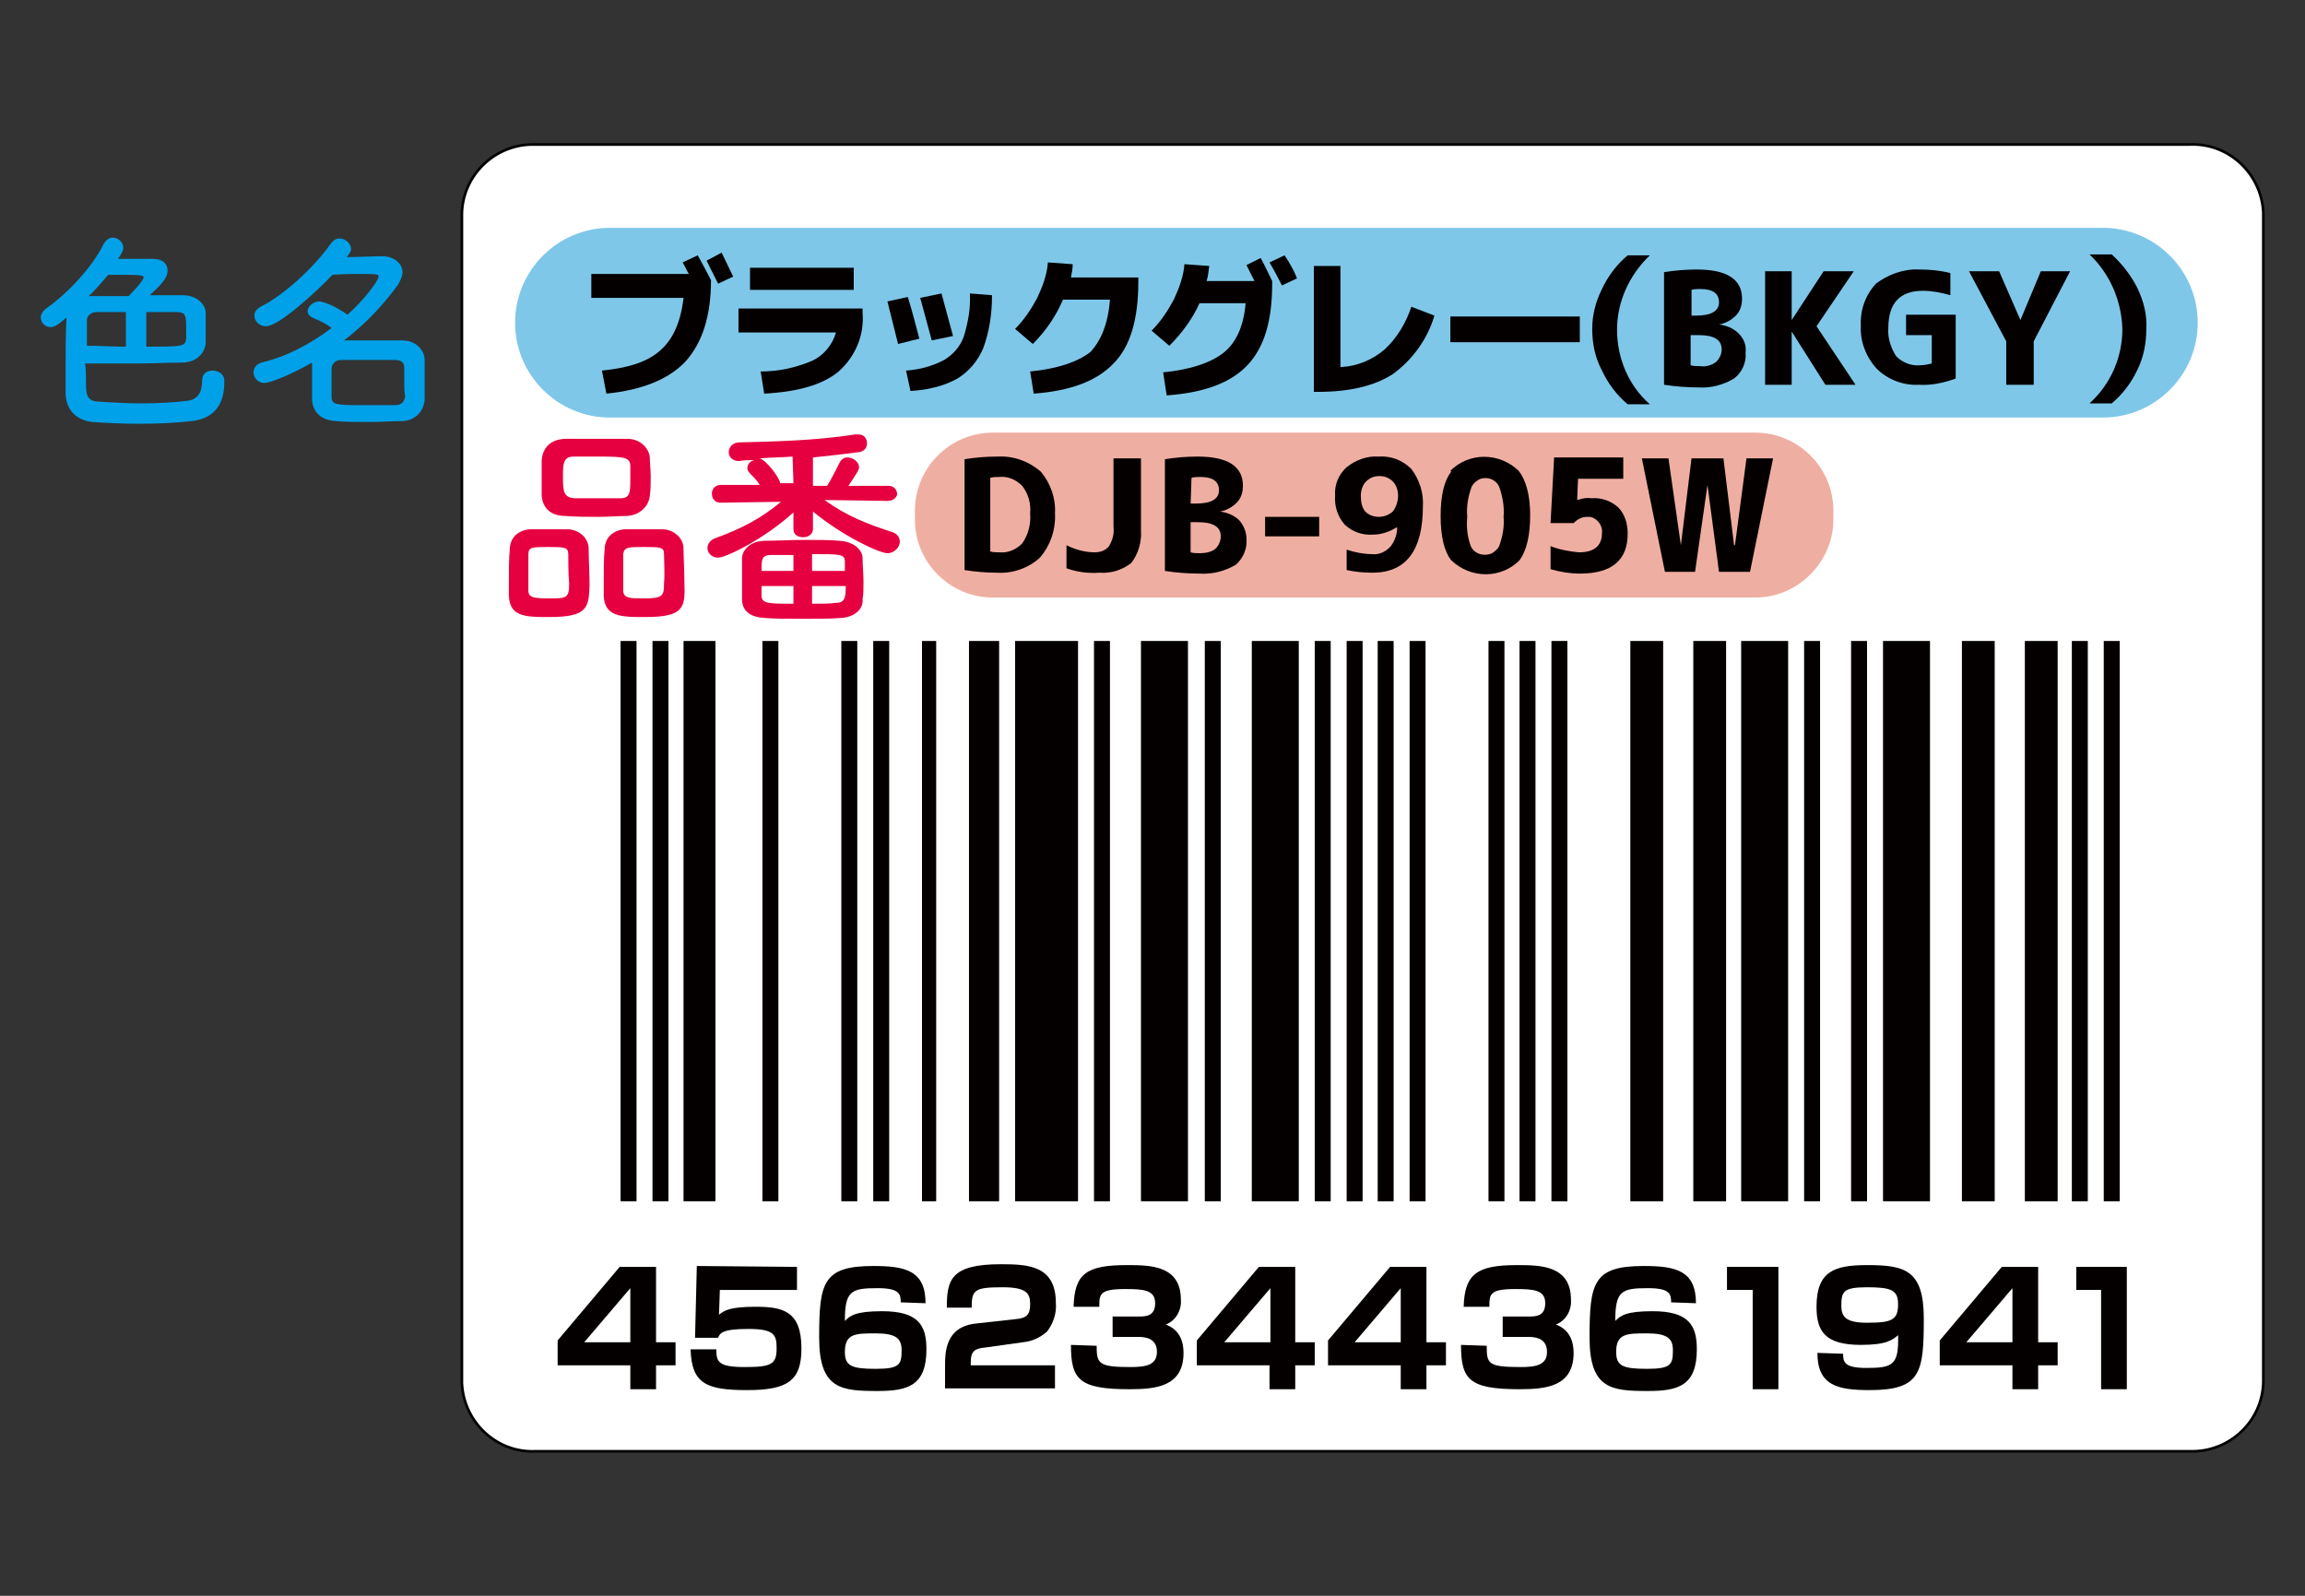 <?xml version="1.0" encoding="utf-8"?>
<!-- Generator: Adobe Illustrator 25.2.1, SVG Export Plug-In . SVG Version: 6.00 Build 0)  -->
<svg version="1.1" id="レイヤー_1" xmlns="http://www.w3.org/2000/svg" xmlns:xlink="http://www.w3.org/1999/xlink" x="0px"
	 y="0px" viewBox="0 0 260 180" style="enable-background:new 0 0 260 180;" xml:space="preserve">
<rect x="0" y="0" width="260" height="180" fill="#333333" stroke="none"/>
<style type="text/css">
	.st0{fill:#FFFFFF;}
	.st1{fill:none;stroke:#040000;stroke-width:0.3;stroke-miterlimit:10;}
	.st2{fill:#7FC7E9;}
	.st3{fill:#040000;}
	.st4{fill:#EFAEA2;}
	.st5{enable-background:new    ;}
	.st6{fill:#E60040;}
	.st7{fill:#00A1E9;}
</style>
<g id="レイヤー_2_1_">
	<g id="レイヤー_1-2">
		<path class="st0" d="M255.3,155.9c-0.1,4.4-3.8,7.9-8.2,7.8c0,0,0,0-0.1,0H60.4c-4.4,0.2-8.1-3.3-8.3-7.7c0,0,0,0,0-0.1V24.1
			c0.1-4.4,3.8-7.9,8.2-7.8c0,0,0,0,0.1,0H247c4.4-0.2,8.1,3.3,8.3,7.7c0,0,0,0,0,0.1V155.9z"/>
		<path class="st1" d="M255.3,155.9c-0.1,4.4-3.8,7.9-8.2,7.8c0,0,0,0-0.1,0H60.4c-4.4,0.2-8.1-3.3-8.3-7.7c0,0,0,0,0-0.1V24.1
			c0.1-4.4,3.8-7.9,8.2-7.8c0,0,0,0,0.1,0H247c4.4-0.2,8.1,3.3,8.3,7.7c0,0,0,0,0,0.1V155.9z"/>
		<path class="st2" d="M237.2,47.1H68.8c-5.9,0-10.7-4.8-10.7-10.7c0-5.9,4.8-10.7,10.7-10.7h168.4c5.9,0,10.7,4.8,10.7,10.7
			C247.9,42.3,243.1,47.1,237.2,47.1"/>
		<path class="st3" d="M74,142.9v8.5h2.2v2.6H74v2.7h-2.9V154h-8.2v-2.8l7-8.3L74,142.9z M71.1,145.3l-5.2,6.1h5.2V145.3z"/>
		<path class="st3" d="M89.9,142.9v2.6h-8.7l-0.1,2.8c0.6-0.5,1.3-0.9,4.1-0.9c3,0,5.2,0.4,5.2,4.7c0,3.6-1.5,4.7-6.1,4.7
			s-6.3-0.7-6.4-4.6h2.9c0,1.4,0.2,2,3.2,2s3.6-0.3,3.6-2.1c0-1.5-0.2-2.2-3.2-2.2s-3.2,0.5-3.4,1h-2.6l0.2-8.1L89.9,142.9z"/>
		<path class="st3" d="M101.6,146.9c0-0.9-0.1-1.6-2.6-1.6c-3,0-3.7,0.3-3.7,3.7c0.6-0.6,1.2-1.1,4.2-1.1c4.1,0,5,1.6,5,4.3
			c0,4.1-2.1,4.7-5.5,4.7c-4.1,0-6.6-0.2-6.6-6c0-6.2,0.4-8.1,6.1-8.1c3.6,0,5.9,0.5,5.9,4.2L101.6,146.9z M95.3,152.5
			c0,1.6,0.8,1.9,3.5,1.9s2.9-0.5,2.9-2.1c0-1.3-0.6-1.9-2.9-1.9S95.3,150.4,95.3,152.5"/>
		<path class="st3" d="M111.1,152c-1,0.1-1.6,0.3-1.6,1.6v0.4h9.5v2.6h-12.4v-2.5c0-1.5,0-4.4,3.4-4.8l4.5-0.5
			c1.3-0.1,1.7-0.5,1.7-1.7s-0.4-1.9-3.1-1.9c-3.2,0-3.5,0.3-3.5,2.3h-2.8c0-3.1,0.4-4.9,6.1-4.9c3.2,0,6.2,0.2,6.2,4.4
			c0.1,1.1-0.3,2.3-1,3.2c-0.8,0.7-1.7,1.1-2.7,1.2L111.1,152z"/>
		<path class="st3" d="M123.7,151.8c0,2,0.2,2.4,3.8,2.4c1.7,0,3-0.2,3-1.7s-1.2-1.7-2.1-1.7h-2.9v-2.3h2.9c0.8,0,1.9,0,1.9-1.5
			s-1.3-1.6-3.4-1.6c-2.9,0-2.9,0.6-2.9,2h-2.9c0.1-3.7,1.4-4.7,6-4.7c2.6,0,6.1,0,6.1,3.9c0.1,1.2-0.6,2.4-1.7,2.8
			c0.5,0.2,2,0.8,2,3.2c0,3.8-3.1,4.1-6.1,4.1c-5.7,0-6.6-1.1-6.6-5L123.7,151.8z"/>
		<path class="st3" d="M146.1,142.9v8.5h2.2v2.6h-2.2v2.7h-2.9V154H135v-2.8l7-8.3L146.1,142.9z M143.3,145.3l-5.2,6.1h5.2V145.3z"
			/>
		<path class="st3" d="M160.9,142.9v8.5h2.2v2.6h-2.2v2.7H158V154h-8.2v-2.8l7-8.3L160.9,142.9z M158,145.3l-5.2,6.1h5.2V145.3z"/>
		<path class="st3" d="M167.7,151.8c0,2,0.1,2.4,3.8,2.4c1.7,0,3-0.2,3-1.7s-1.2-1.7-2.1-1.7h-2.9v-2.3h2.9c0.8,0,1.9,0,1.9-1.5
			s-1.3-1.6-3.4-1.6c-2.9,0-2.9,0.6-2.9,2h-2.9c0.1-3.7,1.5-4.7,6-4.7c2.6,0,6.1,0,6.1,3.9c0.1,1.2-0.6,2.4-1.7,2.8
			c0.5,0.2,2,0.8,2,3.2c0,3.8-3.1,4.1-6.1,4.1c-5.7,0-6.6-1.1-6.6-5L167.7,151.8z"/>
		<path class="st3" d="M188.5,146.9c0-0.9-0.1-1.6-2.6-1.6c-3,0-3.7,0.3-3.7,3.7c0.6-0.6,1.2-1.1,4.2-1.1c4.1,0,5,1.6,5,4.3
			c0,4.1-2.1,4.7-5.5,4.7c-4.1,0-6.6-0.2-6.6-6c0-6.2,0.4-8.1,6.1-8.1c3.6,0,5.9,0.5,5.9,4.2L188.5,146.9z M182.3,152.5
			c0,1.6,0.8,1.9,3.5,1.9s2.9-0.5,2.9-2.1c0-1.3-0.6-1.9-2.9-1.9S182.3,150.4,182.3,152.5"/>
		<polygon class="st3" points="200.6,142.9 200.6,156.7 197.7,156.7 197.7,145.5 194.8,145.5 194.8,142.9 		"/>
		<path class="st3" d="M207.9,152.7c0,0.9,0.1,1.6,2.6,1.6c3,0,3.7-0.3,3.6-3.7c-0.6,0.5-1.2,1.1-4.2,1.1c-4.1,0-5-1.6-5-4.3
			c0-4,2-4.7,5.7-4.7c4.2,0,6.4,0.5,6.4,6c0,6.1-0.3,8.1-6.1,8.1c-3.6,0-5.9-0.5-5.9-4.2L207.9,152.7z M214.1,147.1
			c0-1.6-0.8-1.9-3.5-1.9s-2.9,0.5-2.9,2.1c0,1.3,0.6,1.9,2.9,1.9C213.4,149.2,214.1,148.9,214.1,147.1"/>
		<path class="st3" d="M229.9,142.9v8.5h2.2v2.6h-2.2v2.7H227V154h-8.2v-2.8l7-8.3L229.9,142.9z M227,145.3l-5.2,6.1h5.2V145.3z"/>
		<polygon class="st3" points="239.9,142.9 239.9,156.7 237,156.7 237,145.5 234.2,145.5 234.2,142.9 		"/>
		<path class="st4" d="M198,67.4h-86c-4.8,0-8.8-3.9-8.8-8.8v-1c0-4.8,3.9-8.8,8.8-8.8h86c4.8,0,8.8,3.9,8.8,8.8v1
			C206.8,63.4,202.8,67.4,198,67.4"/>
		<rect x="70" y="72.3" class="st3" width="1.8" height="63.2"/>
		<rect x="73.6" y="72.3" class="st3" width="1.8" height="63.2"/>
		<rect x="77.1" y="72.3" class="st3" width="3.6" height="63.2"/>
		<rect x="86" y="72.3" class="st3" width="1.8" height="63.2"/>
		<rect x="94.9" y="72.3" class="st3" width="1.8" height="63.2"/>
		<rect x="98.5" y="72.3" class="st3" width="1.8" height="63.2"/>
		<rect x="104" y="72.3" class="st3" width="1.6" height="63.2"/>
		<rect x="109.3" y="72.3" class="st3" width="3.4" height="63.2"/>
		<rect x="114.5" y="72.3" class="st3" width="7.1" height="63.2"/>
		<rect x="123.4" y="72.3" class="st3" width="1.8" height="63.2"/>
		<rect x="128.7" y="72.3" class="st3" width="5.3" height="63.2"/>
		<rect x="135.9" y="72.3" class="st3" width="1.8" height="63.2"/>
		<rect x="141.2" y="72.3" class="st3" width="5.3" height="63.2"/>
		<rect x="148.3" y="72.3" class="st3" width="1.8" height="63.2"/>
		<rect x="151.9" y="72.3" class="st3" width="1.8" height="63.2"/>
		<rect x="155.4" y="72.3" class="st3" width="1.8" height="63.2"/>
		<rect x="159" y="72.3" class="st3" width="1.8" height="63.2"/>
		<rect x="167.9" y="72.3" class="st3" width="1.8" height="63.2"/>
		<rect x="171.4" y="72.3" class="st3" width="1.8" height="63.2"/>
		<rect x="175" y="72.3" class="st3" width="1.8" height="63.2"/>
		<rect x="183.9" y="72.3" class="st3" width="3.7" height="63.2"/>
		<rect x="191" y="72.3" class="st3" width="3.7" height="63.2"/>
		<rect x="196.4" y="72.3" class="st3" width="5.3" height="63.2"/>
		<rect x="203.5" y="72.3" class="st3" width="1.8" height="63.2"/>
		<rect x="208.8" y="72.3" class="st3" width="1.8" height="63.2"/>
		<rect x="212.4" y="72.3" class="st3" width="5.3" height="63.2"/>
		<rect x="221.3" y="72.3" class="st3" width="3.7" height="63.2"/>
		<rect x="228.4" y="72.3" class="st3" width="3.7" height="63.2"/>
		<rect x="233.7" y="72.3" class="st3" width="1.8" height="63.2"/>
		<rect x="237.3" y="72.3" class="st3" width="1.8" height="63.2"/>
		<path class="st3" d="M78.7,28.8c0.5,0.9,1,1.8,1.5,2.8c0,4.1-1,7.1-2.9,9.2c-1.9,2-4.9,3.2-8.9,3.6l-0.5-2.6c3-0.3,5.2-1,6.6-2.3
			c1.4-1.2,2.3-3.2,2.6-5.9H66.7v-2.7h11c-0.2-0.3-0.4-0.8-0.7-1.3L78.7,28.8z M82.7,31.2L81,32l-1.3-2.6l1.7-0.9
			C81.9,29.5,82.3,30.4,82.7,31.2"/>
		<path class="st3" d="M83.3,34.8h14v0.5c0.2,2.5-0.8,4.9-2.7,6.6c-1.8,1.5-4.6,2.3-8.4,2.5l-0.4-2.5c2,0,3.9-0.4,5.8-1.2
			c1.3-0.6,2.3-1.8,2.7-3.2H83.3V34.8z M84.6,30.2h11.7v2.5H84.6L84.6,30.2z"/>
		<path class="st3" d="M100.1,34l2.3-0.5c0.5,1.6,0.9,3.2,1.3,4.7l-2.4,0.6C100.9,37.2,100.5,35.6,100.1,34 M111.9,33.3
			c0,2.1-0.3,4.1-1,6c-0.6,1.4-1.6,2.6-2.9,3.4c-1.6,0.9-3.5,1.3-5.3,1.4l-0.5-2.3c1.5-0.1,3-0.5,4.3-1.2c1-0.6,1.8-1.5,2.2-2.6
			c0.5-1.6,0.8-3.3,0.7-4.9L111.9,33.3z M103.8,33.6l2.4-0.5c0.5,1.8,0.9,3.4,1.3,4.8l-2.4,0.5C104.6,36.6,104.2,35,103.8,33.6"/>
		<path class="st3" d="M125.2,33.8h-5.3c-0.8,1.9-2,3.6-3.4,5l-2-1.7c1-1,1.8-2.2,2.5-3.5c0.6-1.3,1.1-2.6,1.2-4l2.8,0.2
			c0,0.5-0.1,1-0.2,1.5h7.6v0.5c0,4.2-0.9,7.3-2.8,9.2c-1.9,2-4.9,3.1-9,3.4l-0.4-2.5c3.1-0.3,5.4-1.1,6.8-2.2
			C124.2,38.4,125,36.5,125.2,33.8"/>
		<path class="st3" d="M140.5,34.2h-5.2c-0.8,1.8-2,3.4-3.4,4.8l-2-1.7c1-1,1.8-2.2,2.5-3.5c0.6-1.3,1.1-2.6,1.2-4l2.8,0.2
			c-0.1,0.6-0.1,1.1-0.3,1.7h5.4c-0.3-0.6-0.6-1.2-0.9-1.8l1.6-0.8c0.5,0.9,0.9,1.8,1.3,2.6v0.3c0,4.2-0.9,7.2-2.8,9.2
			s-4.9,3.1-9.1,3.4l-0.4-2.6c3.1-0.3,5.4-1.1,6.8-2.2S140.3,36.8,140.5,34.2 M146.3,31.4l-1.7,0.8c-0.6-1.2-1.1-2.1-1.4-2.6
			l1.7-0.8C145.5,29.7,146,30.6,146.3,31.4"/>
		<path class="st3" d="M151.3,41.4c1.8-0.1,3.5-0.8,4.9-2c1.4-1.3,2.4-3,3-4.8l2.6,1c-0.8,2.7-2.5,5-4.7,6.6c-2,1.3-4.8,2-8.4,2
			h-0.5V30h3V41.4z"/>
		<rect x="163.6" y="35.7" class="st3" width="14.6" height="2.9"/>
		<path class="st3" d="M179.6,37.1c0-1.6,0.4-3.1,1.1-4.5c0.7-1.5,1.7-2.8,2.9-3.8h2.5c-2.3,2.2-3.7,5.2-3.7,8.4
			c0,3.2,1.3,6.3,3.7,8.4h-2.5c-1.2-1-2.2-2.3-2.9-3.8C179.9,40.3,179.6,38.7,179.6,37.1"/>
		<path class="st3" d="M196.9,39.8c0.1,1.1-0.4,2.2-1.3,2.9c-1.2,0.7-2.6,1.1-4,1c-1.3,0-2.6-0.1-3.9-0.3V30.7
			c1.2-0.2,2.5-0.3,3.7-0.3c3.4,0,5.1,1.1,5.1,3.3c0,0.7-0.2,1.4-0.7,1.9c-0.5,0.5-1.2,0.9-1.9,1l0,0c0.8,0.1,1.6,0.4,2.2,1
			C196.7,38.2,197,38.9,196.9,39.8 M190.7,35.6h0.6c1.7,0,2.6-0.5,2.6-1.5s-0.7-1.5-2.1-1.5c-0.3,0-0.7,0-1,0.1V35.6z M190.7,37.8
			v3.4c0.3,0.1,0.7,0.1,1.1,0.1c0.6,0.1,1.3-0.1,1.8-0.5c0.4-0.4,0.6-0.9,0.6-1.4c0-1.1-0.9-1.6-2.6-1.6H190.7z"/>
		<polygon class="st3" points="202.1,30.6 202.1,36.1 202.1,36.1 205.7,30.6 209.1,30.6 204.9,36.8 209.3,43.4 205.9,43.4 
			202.1,37.4 202.1,37.4 202.1,43.4 199.1,43.4 199.1,30.6 		"/>
		<path class="st3" d="M216.5,30.4c1.2,0,2.3,0.1,3.5,0.4v2.5c-1-0.3-2.1-0.5-3.1-0.5c-2.6,0-3.9,1.4-3.9,4.2
			c-0.1,1.1,0.3,2.3,0.9,3.2c0.7,0.7,1.7,1.1,2.7,1c0.4,0,0.9-0.1,1.3-0.2v-3.2H215v-2.3h5.6v7.2c-1.4,0.5-2.8,0.8-4.2,0.7
			c-1.7,0.1-3.5-0.6-4.7-1.8c-1.2-1.3-1.9-3.1-1.8-4.8c-0.1-1.8,0.5-3.5,1.7-4.8C212.9,31,214.7,30.3,216.5,30.4"/>
		<polygon class="st3" points="225.5,30.6 227.9,36.1 227.9,36.1 230.2,30.6 233.5,30.6 229.4,38.5 229.4,43.4 226.3,43.4 
			226.3,38.5 222.1,30.6 		"/>
		<path class="st3" d="M242.1,37.1c0,1.6-0.3,3.2-1,4.6c-0.7,1.5-1.7,2.8-2.9,3.8h-2.5c2.4-2.2,3.7-5.2,3.7-8.4
			c-0.1-3.2-1.4-6.2-3.7-8.4h2.5c1.2,1.1,2.2,2.4,2.9,3.8C241.8,34,242.2,35.5,242.1,37.1"/>
		<path class="st3" d="M119,57.9c0.1,1.8-0.5,3.6-1.7,5c-1.3,1.2-3.1,1.8-4.8,1.7c-1.2,0-2.5-0.1-3.7-0.3V51.8
			c1.2-0.2,2.4-0.3,3.7-0.3c1.8-0.1,3.5,0.5,4.9,1.7C118.5,54.5,119.1,56.2,119,57.9 M116.2,57.9c0.1-1.1-0.2-2.2-0.9-3.1
			c-0.7-0.7-1.6-1.1-2.6-1c-0.3,0-0.7,0-1,0.1v8.3c0.3,0.1,0.7,0.1,1,0.1c1,0.1,1.9-0.3,2.6-1C116,60.3,116.3,59.1,116.2,57.9"/>
		<path class="st3" d="M120.3,64.1v-2.6c1,0.5,2.1,0.8,3.2,0.8c0.6,0,1.2-0.2,1.6-0.7c0.4-0.7,0.6-1.4,0.5-2.2v-7.7h3.1v8.1
			c0.1,1.3-0.3,2.7-1.1,3.7c-1,0.8-2.3,1.2-3.6,1.1C122.7,64.7,121.4,64.5,120.3,64.1"/>
		<path class="st3" d="M140.6,60.8c0.1,1.1-0.4,2.2-1.2,2.9c-1.2,0.7-2.6,1.1-4.1,1c-1.3,0-2.6-0.1-3.9-0.3V51.8
			c1.2-0.2,2.4-0.3,3.7-0.3c3.4,0,5.1,1.1,5.1,3.3c0,0.7-0.2,1.4-0.7,1.9c-0.5,0.5-1.2,0.9-1.9,1l0,0c0.8,0.1,1.6,0.4,2.2,1
			C140.3,59.3,140.6,60,140.6,60.8 M134.3,56.8h0.6c1.7,0,2.6-0.5,2.6-1.5s-0.7-1.5-2.1-1.5c-0.3,0-0.7,0-1,0.1L134.3,56.8z
			 M134.3,58.9v3.4c0.3,0.1,0.7,0.1,1,0.1c0.6,0,1.3-0.1,1.8-0.5c0.4-0.4,0.6-0.9,0.6-1.4c0-1.1-0.9-1.6-2.6-1.6H134.3z"/>
		<rect x="142.7" y="58.3" class="st3" width="6.1" height="2.2"/>
		<path class="st3" d="M151.9,62c0.9,0.3,1.9,0.5,2.8,0.5c0.8,0.1,1.5-0.2,2.1-0.8c0.5-0.6,0.8-1.4,0.8-2.2h-0.1
			c-0.8,0.5-1.7,0.8-2.6,0.8c-1.2,0.1-2.3-0.3-3.2-1.1c-0.8-0.9-1.2-2.1-1.1-3.3c-0.1-1.2,0.4-2.4,1.3-3.2c1-0.8,2.3-1.3,3.6-1.2
			c1.4-0.1,2.7,0.4,3.7,1.4c0.9,1.2,1.4,2.7,1.3,4.2c0,5-1.9,7.5-5.7,7.5c-1,0-2-0.1-2.9-0.3L151.9,62z M155.6,53.7
			c-0.6,0-1.1,0.2-1.5,0.6c-0.4,0.4-0.6,1-0.6,1.6c0,0.7,0.1,1.3,0.5,1.8c0.8,0.8,2.2,0.8,3.1,0c0.4-0.5,0.6-1.2,0.6-1.8
			c0-0.6-0.2-1.2-0.6-1.6C156.7,53.9,156.2,53.7,155.6,53.7"/>
		<path class="st3" d="M163.6,53.1c2.1-2.1,5.5-2.1,7.7,0c0.8,1,1.3,2.7,1.3,5c0,2.3-0.4,4-1.2,5.1c-2.1,2.1-5.5,2.1-7.7,0
			c-0.8-1-1.2-2.7-1.2-5s0.4-4,1.2-5 M165.9,61.6c0.4,0.9,1.5,1.2,2.4,0.8c0.3-0.2,0.6-0.4,0.8-0.8c0.4-1.1,0.6-2.2,0.5-3.3
			c0.1-1.1-0.1-2.3-0.5-3.4c-0.4-0.9-1.5-1.2-2.3-0.8c-0.3,0.2-0.6,0.4-0.8,0.8c-0.4,1.1-0.6,2.2-0.5,3.4
			C165.4,59.4,165.5,60.5,165.9,61.6"/>
		<path class="st3" d="M179.5,56.2c1.1-0.1,2.2,0.3,3,1c0.8,0.8,1.1,1.9,1.1,3c0,3-1.8,4.5-5.4,4.5c-1.1,0-2.3-0.2-3.3-0.5v-2.6
			c1,0.4,2.1,0.6,3.2,0.7c1.7,0,2.6-0.7,2.6-2.2c0.1-0.8-0.5-1.6-1.3-1.8c-0.1,0-0.3,0-0.4,0c-0.6,0-1.1,0.3-1.5,0.7h-2.6l0.4-7.4
			h7.8v2.4h-5.1l-0.1,2.4l0,0C178.3,56.3,178.8,56.1,179.5,56.2"/>
		<polygon class="st3" points="188.2,51.7 189.6,61.5 189.6,61.5 190.8,51.7 194.4,51.7 195.6,61.5 195.7,61.5 197,51.7 200,51.7 
			197.4,64.5 193.9,64.5 192.6,54.7 192.6,54.7 191.2,64.5 187.8,64.5 185.2,51.7 		"/>
		<g class="st5">
			<path class="st6" d="M62,69.6c-2.7,0-4.5,0-4.6-2.4c0-0.4,0-0.9,0-1.5c0-1.3,0-2.8,0.1-3.7c0-1.3,0.9-2.2,2.3-2.3
				c0.7,0,1.3,0,2,0c0.8,0,1.5,0,2.2,0c1.2,0,2.4,0.9,2.4,2.2c0,1,0.1,2.8,0.1,4.2C66.4,68.5,66.3,69.6,62,69.6z M64.1,62.5
				c0-0.8-0.5-0.8-2.3-0.8c-1.7,0-2.2,0-2.2,0.8c0,0.5,0,1.7,0,2.6c0,0.6,0,1.2,0,1.5c0,0.8,0.6,0.9,2.3,0.9c2,0,2.3,0,2.3-1.7
				C64.1,64.8,64.1,63.2,64.1,62.5z M70.7,58.2c-1,0-2.1,0.1-3.2,0.1c-1.2,0-2.5,0-3.7-0.1c-1.8,0-2.6-1-2.7-2.3c0-0.7,0-1.4,0-2.1
				s0-1.4,0-1.9c0.1-1.1,0.7-2.3,2.6-2.4c0.9,0,2,0,3.1,0c1.3,0,2.7,0,4,0c1.5,0,2.5,1.2,2.5,2.2c0,0.6,0.1,1.3,0.1,2
				c0,0.8,0,1.5-0.1,2.2C73.2,57,72.3,58.1,70.7,58.2z M71.1,53.9c0-0.4,0-0.9,0-1.3c0-1-0.6-1.1-3.5-1.1c-0.9,0-1.9,0-2.9,0
				c-1.2,0-1.2,0.9-1.2,2.3c0,1.7,0.1,2.3,1.3,2.4c0.9,0,1.8,0,2.6,0s1.8,0,2.6,0C71.1,56.2,71.1,55.5,71.1,53.9z M72.8,69.6
				c-2.7,0-4.6,0-4.7-2.4c0-0.4,0-0.9,0-1.5c0-1.3,0-2.8,0.1-3.7c0-1.3,0.9-2.2,2.3-2.3c0.7,0,1.4,0,2,0c0.8,0,1.5,0,2.2,0
				c1.2,0,2.4,0.9,2.4,2.2c0,0.9,0.1,2.5,0.1,3.8C77.3,68.5,77.2,69.6,72.8,69.6z M74.9,62.5c0-0.8-0.4-0.8-2.3-0.8
				c-1.7,0-2.2,0-2.3,0.8c0,0.5,0,1.7,0,2.6c0,0.6,0,1.2,0,1.5c0,0.9,0.8,0.9,2.3,0.9c2.2,0,2.3-0.3,2.3-1.7
				C75,64.8,74.9,63.2,74.9,62.5z"/>
		</g>
		<g class="st5">
			<path class="st6" d="M100.1,56.5l-7.1-0.1c2.5,1.8,4.8,2.7,7.6,3.6c0.6,0.2,0.9,0.6,0.9,1.1c0,0.6-0.6,1.3-1.4,1.3
				c-0.9,0-5-1.9-8.4-4.7l0,2v0c0,0.6-0.6,0.9-1.1,0.9c-0.6,0-1.1-0.3-1.1-0.9v0l0-1.9c-3.3,3-7.6,5.1-8.5,5.1
				c-0.7,0-1.2-0.5-1.2-1.1c0-0.4,0.3-0.9,0.9-1.1c3-1.1,5.1-2.2,7.4-4.1l-6.8,0.1h0c-0.7,0-1-0.5-1-1c0-0.5,0.3-1,1-1h0l4.4,0
				c-0.3-0.5-0.7-0.9-1.1-1.3c-0.2-0.2-0.3-0.4-0.3-0.6c0-0.4,0.3-0.8,0.8-0.9c-0.6,0-1.2,0-1.7,0.1c0,0,0,0-0.1,0
				c-0.7,0-1.1-0.5-1.1-1c0-0.5,0.4-1.1,1.2-1.1c4-0.1,8.6-0.2,13.1-0.9c0.1,0,0.2,0,0.3,0c0.7,0,1,0.5,1,1c0,0.5-0.3,0.9-0.9,1
				c-1.5,0.2-3.3,0.4-5.2,0.6l0,3.2l1.6,0c0.5-0.8,1-1.8,1.4-2.6c0.2-0.4,0.5-0.6,0.9-0.6c0.6,0,1.3,0.5,1.3,1.1
				c0,0.3-0.2,0.6-1.2,2.1l4.5,0h0c0.7,0,1,0.5,1,1C101.1,56.1,100.8,56.5,100.1,56.5L100.1,56.5z M94.9,69.7
				c-1.1,0.1-2.8,0.1-4.4,0.1c-1.6,0-3.2,0-4.3-0.1c-1.7-0.1-2.5-0.9-2.5-2.1c0-0.8,0-1.6,0-2.3c0-0.8,0-1.6,0-2.3c0-1,1-2,2.6-2
				c1.1,0,2.8-0.1,4.5-0.1c1.5,0,2.9,0,3.9,0.1c1.6,0.1,2.6,1,2.6,2c0,0.8,0.1,1.7,0.1,2.6c0,0.7,0,1.4-0.1,2
				C97.4,68.7,96.4,69.6,94.9,69.7z M89.4,51.5c-1.3,0.1-2.6,0.1-3.7,0.2c0.7,0.2,2.2,2.1,2.3,2.8l1.5,0L89.4,51.5z M89.5,66.1h-3.6
				c0,0.4,0,0.7,0,1.1c0,0.9,0.9,0.9,3.6,0.9V66.1z M89.5,62.6c-1,0-1.9,0-2.5,0c-1.1,0-1.1,0.5-1.1,1.8h3.6V62.6z M95.3,64.4
				c0-0.3,0-0.7,0-1c0-0.9-0.4-0.9-3.7-0.9v1.9H95.3z M91.6,66.1v2c1,0,2,0,2.7-0.1c1,0,1.1-0.6,1.1-1.9H91.6z"/>
		</g>
		<g class="st5">
			<path class="st7" d="M9.7,43.2c0,1.1,0,2,1.3,2.1c1.6,0.1,3.3,0.2,4.9,0.2c1.9,0,3.7-0.1,5.3-0.3c1.3-0.2,1.6-1.2,1.6-2.3
				c0-0.8,0.6-1.1,1.2-1.1c0.6,0,1.3,0.4,1.3,1.1c0,1.1,0,4.2-3.7,4.6c-1.7,0.2-3.8,0.3-5.9,0.3c-1.9,0-3.8-0.1-5.3-0.2
				c-1.8-0.2-3-1.4-3-3.3c0-0.6,0-1.3,0-2c0-2.2,0-4.7,0.1-6.5c-1.1,1-1.5,1.1-1.8,1.1c-0.6,0-1.1-0.5-1.1-1.1c0-0.3,0.2-0.7,0.6-1
				c2.3-1.6,5.2-4.6,6.5-7.3c0.3-0.5,0.7-0.7,1-0.7c0.6,0,1.2,0.5,1.2,1.1c0,0.2,0,0.5-0.6,1.3c0.7,0,1.5,0,2.2,0c0.7,0,1.4,0,1.8,0
				c1.1,0,1.6,0.6,1.6,1.3c0,0.8-0.5,1.4-2,2.8c1.2,0,2.5,0,3.7,0c1.5,0,2.5,0.9,2.6,1.9c0,0.4,0,1,0,1.7s0,1.4,0,1.8
				c-0.1,1.2-1.1,2.2-2.7,2.2c-1.7,0-3.3,0.1-5,0.1c-1.9,0-3.9,0-5.9,0C9.7,41.6,9.7,42.5,9.7,43.2z M14.2,35.2c-1.1,0-2.2,0-3.3,0
				c-0.7,0-1.1,0.5-1.1,0.9c0,0.6,0,2.3,0,2.9c1.4,0,2.9,0.1,4.4,0.1V35.2z M16.2,31.3c0-0.2-0.2-0.3-1.9-0.3c-0.7,0-1.5,0-2.1,0
				c-0.7,0.8-1.4,1.7-2.2,2.4c0.1,0,0.1,0,0.2,0c1.3,0,2.8,0,4.3,0C16,31.9,16.2,31.4,16.2,31.3z M16.5,39.1c4.1,0,4.4,0,4.5-0.9
				c0-0.2,0-0.5,0-0.9c0-1.7,0-2.1-1.1-2.1c-1,0-2.2,0-3.4,0V39.1z"/>
		</g>
		<g class="st5">
			<path class="st7" d="M29.8,43.2c-0.7,0-1.2-0.6-1.2-1.2c0-0.5,0.3-0.9,0.9-1.1c2.9-0.7,5.5-2.1,7.9-3.9c-0.6-0.5-1.3-0.8-2-1.1
				c-0.5-0.2-0.7-0.5-0.7-0.8c0-0.5,0.6-1.1,1.3-1.1c0.7,0,2.4,0.9,3.2,1.5c2.1-1.9,3.5-3.9,3.5-4.3c0-0.2,0-0.3-1.7-0.3
				c-1.1,0-2.4,0-3.5,0.1c-1.6,1.7-6,5.8-7.5,5.8c-0.8,0-1.3-0.6-1.3-1.2c0-0.4,0.2-0.7,0.7-1c2.6-1.3,6-4.4,7.9-7.1
				c0.3-0.4,0.6-0.6,1-0.6c0.7,0,1.3,0.6,1.3,1.2c0,0.2-0.1,0.4-0.5,0.9c1.4,0,3-0.1,4-0.1c1.3,0,2.3,0.8,2.3,1.8
				c0,0.4-0.2,0.9-0.5,1.4c-1.5,2.1-3.6,4.4-6.1,6.3c0.8,0,1.6,0,2.5,0c1.4,0,2.8,0,4.1,0c1.5,0,2.5,1.1,2.5,2.2c0,0.7,0,1.5,0,2.2
				c0,0.8,0,1.5,0,2.3c-0.1,1.3-1.1,2.4-2.6,2.4c-1.2,0-2.4,0.1-3.6,0.1c-1.4,0-2.7,0-3.8-0.1c-1.7-0.1-2.6-1-2.7-2.4
				c0-0.6,0-1.2,0-1.9c0-0.8,0-1.6,0-2.3C33.3,42,30.6,43.2,29.8,43.2z M45.6,43.1c0-0.6,0-1.1,0-1.6c0-0.6-0.3-0.9-1.1-0.9
				c-0.9,0-2,0-3.1,0c-1,0-2.1,0-2.9,0c-0.7,0-1.1,0.5-1.1,1c0,0.4,0,0.8,0,1.3c0,0.6,0,1.3,0,1.8c0,1,0.4,1,4.1,1c1,0,2.1,0,3.1,0
				c0.6,0,1-0.3,1.1-1C45.6,44.1,45.6,43.6,45.6,43.1z"/>
		</g>
	</g>
</g>
</svg>
